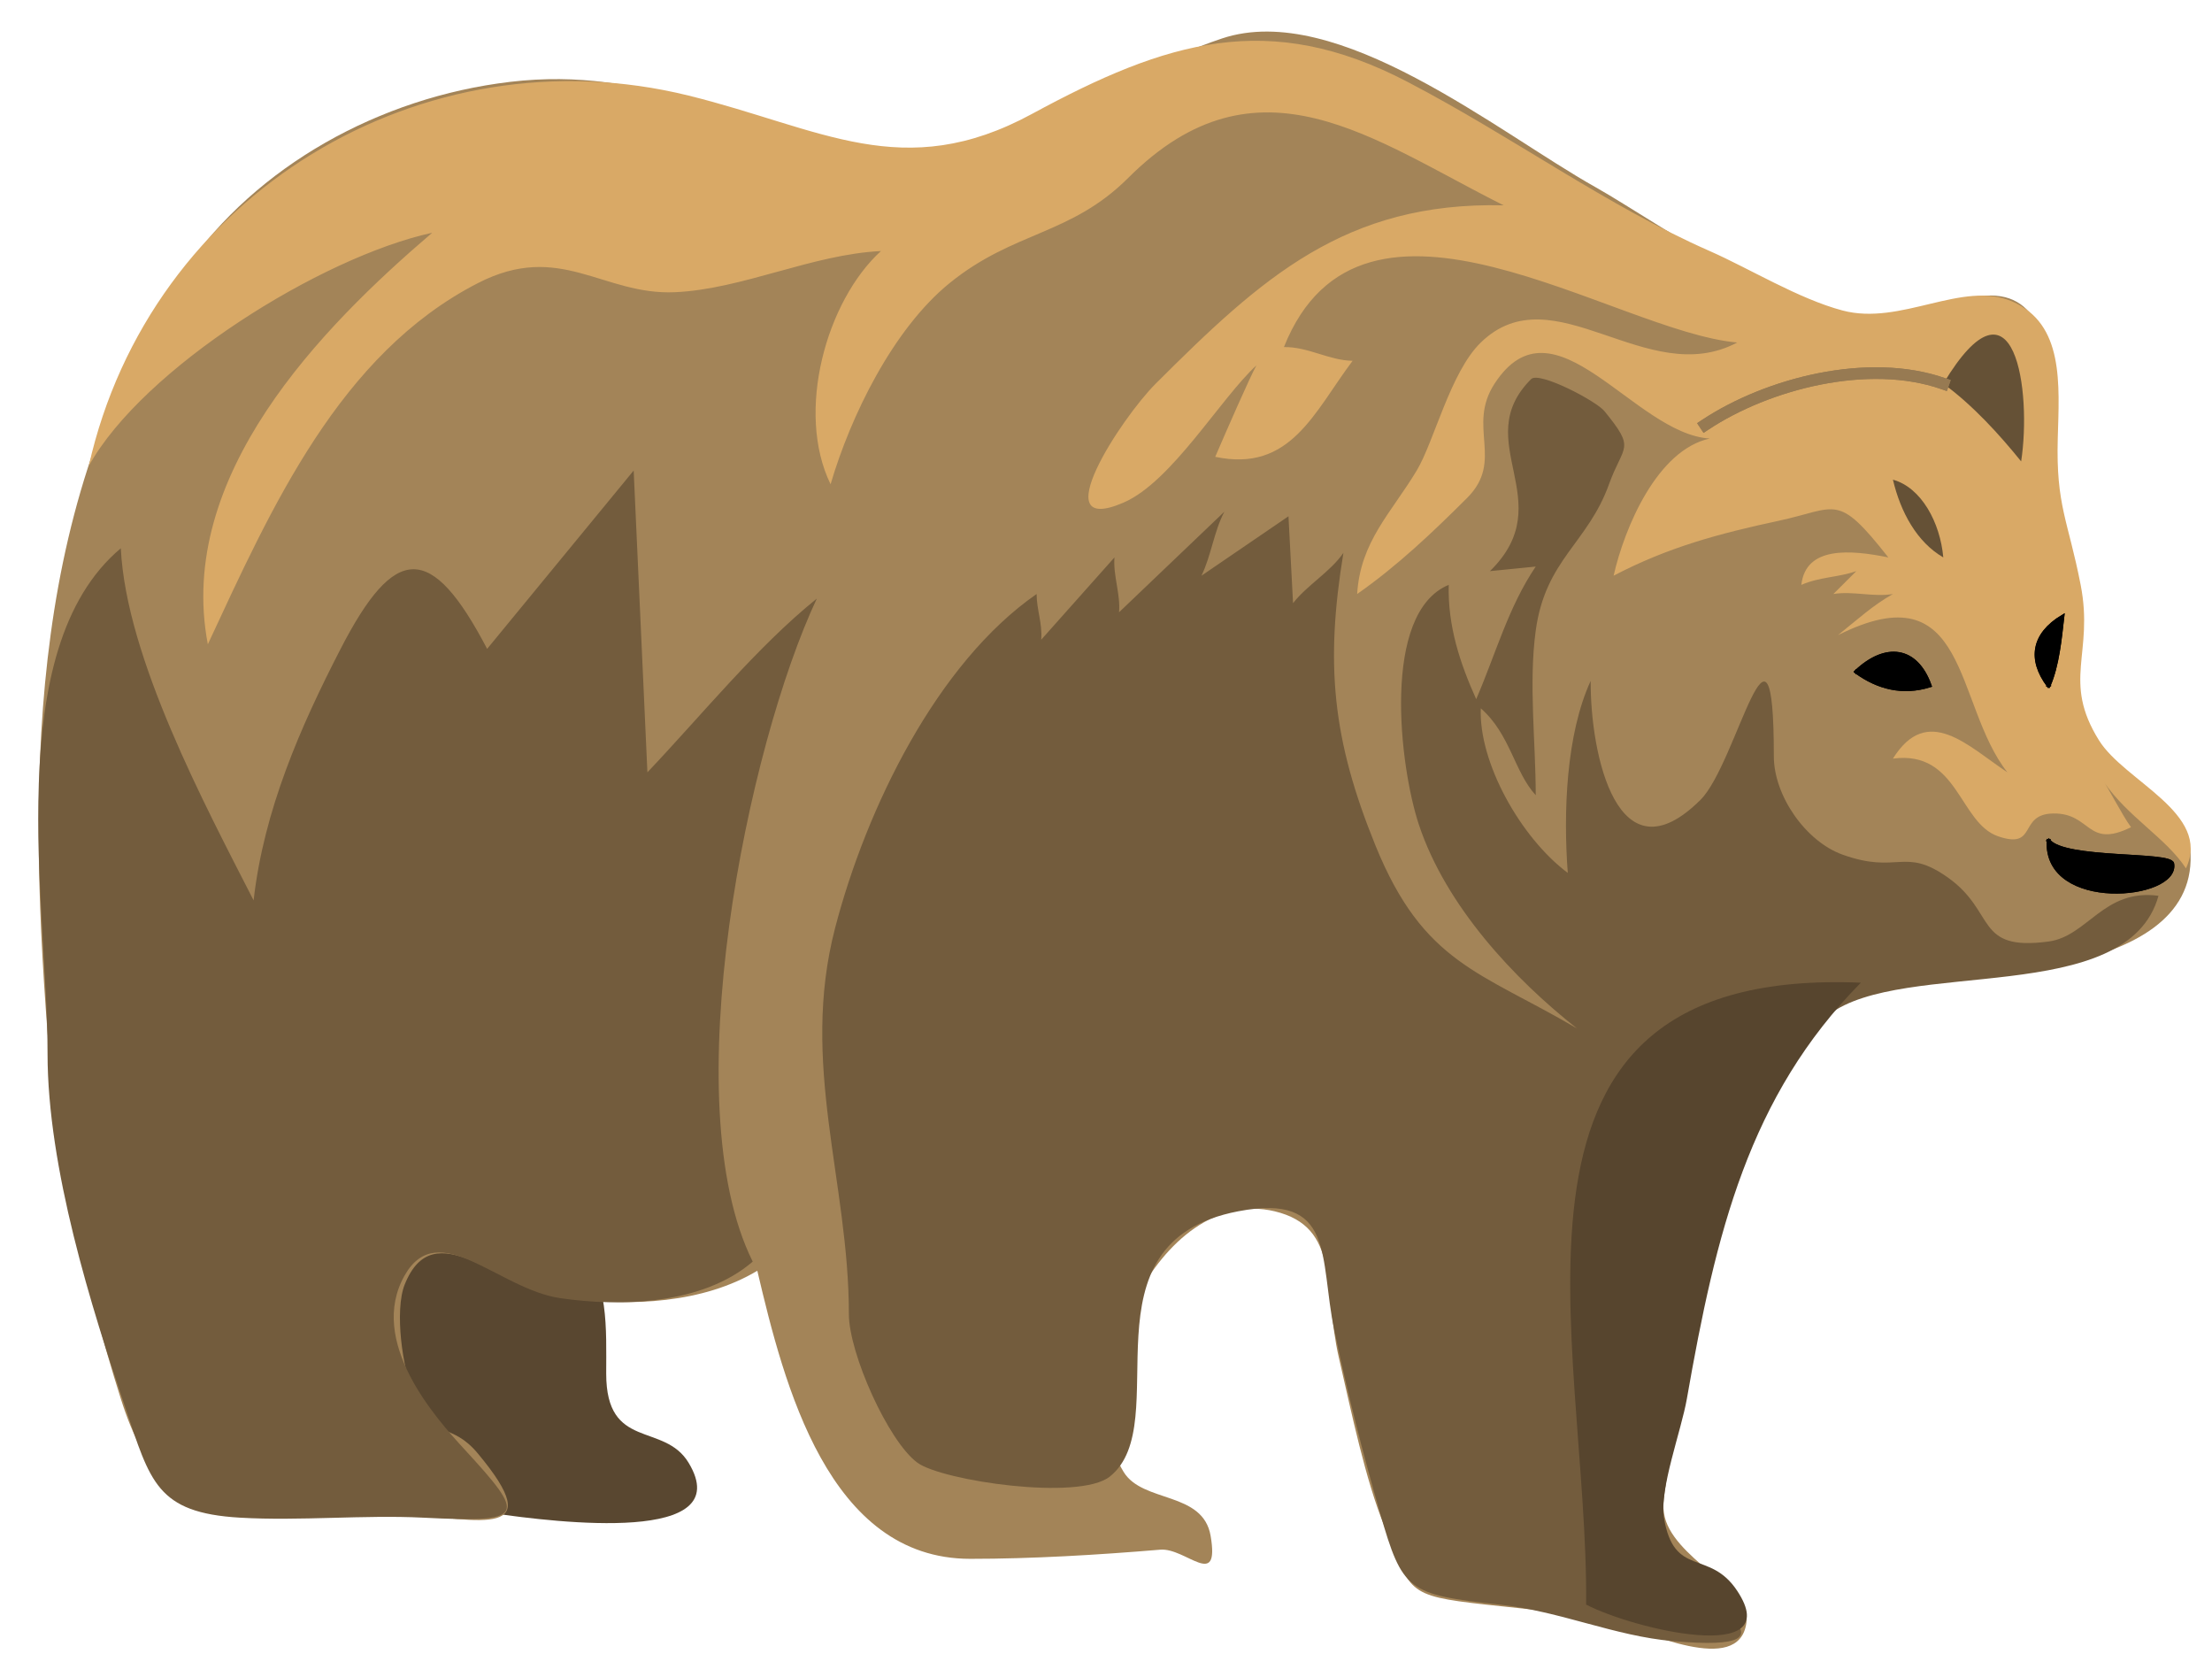 <?xml version="1.0" encoding="UTF-8"?><svg xmlns="http://www.w3.org/2000/svg" xmlns:xlink="http://www.w3.org/1999/xlink" height="324.1" preserveAspectRatio="xMidYMid meet" version="1.0" viewBox="-7.4 -6.1 427.5 324.1" width="427.5" zoomAndPan="magnify"><g id="change1_1"><path d="m87.634,286.275c13.006,1.889 47.568,6.046 38.053-9.719-4.775-7.913-15.93-2.331-15.93-17.229 0-8.431.546-18.831-5.309-23.416-3.218-2.519-19.829-3.533-24.337-3.533-13.777,0-9.886-1.272-11.947,11.487-2.334,14.452 3.601,38.718 19.47,42.41" fill="#594730" fill-rule="evenodd"/></g><g id="change2_1"><path d="m353.123,182.898c16.719,0 63.731.717 62.835-23.857-.431-11.805-17.82-15.37-21.683-26.948-3.248-9.735.43-21.703-3.539-33.575-5.164-15.439 8.091-60.802-26.107-43.736-15.936,7.952-50.529-17.35-63.718-24.74-18.7-10.479-49.831-36.135-72.125-28.715-22.67,7.545-46.144,26.142-69.47,21.646-24.206-4.663-41.493-16.411-68.143-13.253-25.217,2.988-49.066,16.289-62.832,36.227-29.801,43.158-30.54,95.722-26.549,147.554 1.86,24.163 6.977,47.946 14.16,70.685 9.551,30.232 25.31,19.382 53.983,22.089 15.911,1.503 28.684,4.889 15.044-11.487-5.236-6.285-8.031-2.139-12.39-11.486-2.207-4.731-3.783-16.207-1.77-21.206 5.676-14.097 17.959.715 31.859,2.652 11.844,1.649 25.863.954 36.284-5.302 5.174,22.008 13.735,55.665 41.15,55.665 11.976,0 24.631-.756 36.727-1.769 4.932-.412 11.518,7.891 9.734-2.65-1.472-8.686-13.11-6.32-16.814-12.369-10.199-16.653 6.722-55.745 29.203-50.363 12.745,3.051 9.29,14.832 12.39,28.273 2.5,10.845 5.109,23.535 8.85,32.693 5.133,12.558 3.809,13.281 19.47,15.02 9.245,1.025 16.447,1.526 24.779,3.533 5.896,1.42 24.223,10.5 25.664,0 .921-6.718-14.662-12.556-15.93-21.204-2.07-14.132 7.669-42.397 11.504-56.549 2.18-8.043 4.872-20.026 8.852-27.39 4.397-8.139 13.037-11.948 18.582-19.438" fill="#a38458" fill-rule="evenodd"/></g><g id="change3_1"><path d="m9.756,83.939c11.823-52.656 64.605-84.248 115.931-71.568 25.614,6.328 41.412,17.08 66.373,3.534 26.001-14.111 45.733-20.195 72.567-6.185 20.489,10.696 38.353,23.867 58.406,32.692 7.684,3.381 17.183,9.235 25.667,11.486 11.304,3 23.129-5.891 32.742-1.767 10.099,4.332 9.143,15.989 8.849,26.506-.362,12.983 2.01,15.862 4.426,28.274 2.601,13.356-3.668,18.483 3.541,30.041 4.965,7.961 21.802,14.077 16.813,24.74-3.909-5.938-11.277-9.928-15.928-16.788 .554.567 3.636,6.587 5.309,8.836-8.598,4.248-7.65-2.773-15.044-2.651-6.821.112-2.972,7.015-10.619,4.417-7.583-2.576-7.709-16.693-20.354-15.02 6.698-10.712 14.51-2.388 22.125,2.651-10.381-13.162-7.32-39.25-32.746-26.507 3.89-3.117 6.695-5.73 10.621-7.952-3.726.641-7.773-.62-11.505,0l4.426-4.417c-3.568,1.24-7.01,1.089-10.621,2.65 .845-7.505 9.462-6.791 16.814-5.301-9.961-12.641-9.78-9.529-21.238-7.068-11.427,2.455-21.278,5.065-31.859,10.602 2.121-9.357 8.45-24.311 18.583-26.506-14.669-.905-30.084-28.279-41.591-10.603-5.424,8.331 1.943,14.849-5.311,22.089-6.657,6.643-13.462,13.114-21.24,18.554 .602-10.142 6.592-15.674 11.507-23.856 3.374-5.619 6.503-19.028 12.389-24.74 14.051-13.636 32.092,9.283 49.556,0-23.715-2.049-72.491-37.007-87.61.883 4.693-.071 8.715,2.585 13.275,2.651-7.452,9.919-11.992,21.636-26.55,18.555 2.154-5.018 6.792-15.615 7.964-17.671-6.924,6.347-16.364,22.48-25.663,26.507-15.566,6.743-.498-16.293 6.195-22.973 20.436-20.396 36.604-35.187 67.256-34.459-25.183-12.563-47.468-30.368-72.566-5.301-11.147,11.132-22.069,10.225-34.513,20.322-10.931,8.869-19.137,25.677-23.01,38.876-6.818-13.978-.826-35.447 9.735-45.062-13.337.646-26.776,7.375-39.823,7.952-13.95.616-22.184-9.91-38.054-1.767-26.762,13.73-39.889,43.327-52.213,69.801-6.219-32.542 21.91-61.2 43.363-79.521-21.446,4.666-55.914,26.196-66.375,45.064" fill="#d9a966" fill-rule="evenodd"/></g><g id="change4_1"><path d="m409.761,166.994c-6.041,21.746-49.376,11.977-63.716,22.973-18.042,13.836-22.004,45.665-26.55,68.035-1.876,9.229-8.154,28.961-4.425,36.224 4.328,8.432 28.729,19.2.884,16.789-11.355-.983-21.656-5.753-33.628-7.068-17.651-1.941-18.67-2.604-23.009-17.671-3.313-11.505-6.345-23.34-8.85-35.342-2.932-14.031.267-26.596-18.584-22.974-31.262,6.007-11.862,40.935-24.78,51.247-5.969,4.765-32.406.812-37.169-2.65-5.667-4.121-13.274-21.191-13.274-28.717 0-25.609-9.525-48.297-2.655-74.661 6.04-23.174 19.694-51.155 38.938-64.5-.003,2.99 1.146,5.726.885,8.835l14.159-15.904c-.288,3.484 1.198,7.122.885,10.603l20.355-19.438c-2.023,3.837-2.533,8.461-4.426,12.369l16.816-11.485c.294,5.596.589,11.191.884,16.787 2.794-3.554 7.172-6.006 9.734-9.719-3.541,21.55-2.131,36.072 6.193,56.548 9.302,22.878 20.255,24.352 38.939,35.343-12.132-9.558-25.291-23.608-30.53-39.321-3.77-11.305-7.303-41.002 5.752-46.386-.207,7.938 2.174,15.127 5.309,22.089 3.822-8.864 6.215-17.802 11.506-25.624l-8.851.884c13.832-13.534-4.165-25.003 7.965-37.11 1.549-1.545 12.562,4.224 14.159,6.185 6.149,7.547 3.689,6.36.887,14.137-4.124,11.443-12.287,14.545-14.16,28.274-1.391,10.188 0,21.511 0,31.809-4.139-4.475-4.905-11.776-10.619-16.789-.43,10.375 7.616,24.917 16.813,31.808-.883-11.689-.328-26.786 4.425-37.109-.083,14.167 5.158,39.011 21.239,22.973 7.077-7.06 14.159-42.182 14.159-8.394 0,7.583 6.13,16.429 13.276,18.996 10.802,3.881 11.893-1.578 20.354,4.418 9.42,6.677 5.148,14.289 19.47,12.37 7.556-1.01 10.643-10.263 21.24-8.834m-271.684,70.686c-9.583,8.256-25.315,8.8-37.169,7.067-11.984-1.752-23.603-15.808-30.089-4.418-7.276,12.778 6.052,27.643 11.505,33.574 12.03,13.089 12.095,14.264-7.965,13.253-11.352-.571-23.811.674-35.398,0-16.114-.936-17.312-7-22.125-21.204-6.599-19.478-15.044-46.344-15.044-68.476 0-28.73-9.217-77.999 14.16-97.633 1.018,21.184 16.385,49.856 25.664,68.035 1.973-17.397 9.018-33.477 16.815-48.597 10.488-20.34 17.489-20.682 28.319,0l28.318-34.459c.885,19.438 1.771,38.876 2.656,58.315 10.569-11.139 21.117-24.195 32.743-33.575-13.371,28.434-27.663,97.453-12.39,128.118" fill="#735c3d" fill-rule="evenodd"/></g><g id="change5_1"><path d="m299.14 303.95c9.077 4.747 38.771 11.831 29.202-2.651-5.384-8.148-12.237-2.403-14.158-14.138-0.906-5.538 3.342-16.78 4.426-22.971 5.62-32.071 11.959-58.442 33.628-80.405-76.177-3.176-52.614 68.769-53.098 120.16" fill="#57452e" fill-rule="evenodd"/></g><g id="change6_1"><path d="m388.524,156.391c-.64,13.526 25.02,11.088 23.892,4.418-.349-2.073-20.82-.582-23.892-4.418" fill="inherit" fill-rule="evenodd"/></g><path d="m388.524,156.391c-.64,13.526 25.02,11.088 23.892,4.418-.349-2.073-20.82-.582-23.892-4.418" fill="none" stroke="#000" stroke-linecap="square" stroke-miterlimit="10" stroke-width=".75"/><path d="m388.524,156.391c-.64,13.526 25.02,11.088 23.892,4.418-.349-2.073-20.82-.582-23.892-4.418" fill="none" stroke="#000" stroke-linecap="square" stroke-miterlimit="10" stroke-width=".75"/><g id="change6_2"><path d="m388.524,126.35c-3.794-5.065-2.954-9.851 2.654-13.253-.482,4.23-.97,9.395-2.654,13.253" fill="inherit" fill-rule="evenodd"/></g><path d="m388.524,126.35c-3.794-5.065-2.954-9.851 2.654-13.253-.482,4.23-.97,9.395-2.654,13.253" fill="none" stroke="#000" stroke-linecap="square" stroke-miterlimit="10" stroke-width=".75"/><path d="m388.524,126.35c-3.794-5.065-2.954-9.851 2.654-13.253-.482,4.23-.97,9.395-2.654,13.253" fill="none" stroke="#000" stroke-linecap="square" stroke-miterlimit="10" stroke-width=".75"/><g id="change7_1"><path d="m368.17 101.61c-0.607-6.778-4.264-13.52-9.735-15.021 1.486 6.297 4.642 12.069 9.735 15.021" fill="#655136" fill-rule="evenodd"/></g><g id="change6_3"><path d="m351.36 123.7c5.666-5.336 11.528-4.65 14.157 2.651-5.151 1.605-9.921 0.425-14.157-2.651" fill="inherit" fill-rule="evenodd"/></g><path d="m351.36 123.7c5.666-5.336 11.528-4.65 14.157 2.651-5.151 1.605-9.921 0.425-14.157-2.651" fill="none" stroke="#000" stroke-linecap="square" stroke-miterlimit="10" stroke-width=".75"/><path d="m351.36 123.7c5.666-5.336 11.528-4.65 14.157 2.651-5.151 1.605-9.921 0.425-14.157-2.651" fill="none" stroke="#000" stroke-linecap="square" stroke-miterlimit="10" stroke-width=".75"/><g id="change7_2"><path d="m368.17 68.035c13.903-23.137 17.096 1.682 15.045 15.021-4.216-5.217-9.355-10.874-15.045-15.021" fill="#655136" fill-rule="evenodd"/></g><path d="m322.15 75.987c12.035-7.979 31.505-13.023 46.02-7.952" fill="none" stroke="#977a52" stroke-linecap="square" stroke-miterlimit="10" stroke-width="2.248"/><path d="m322.15 75.987c12.035-7.979 31.505-13.023 46.02-7.952" fill="none" stroke="#977a52" stroke-linecap="square" stroke-miterlimit="10" stroke-width="2.248"/></svg>